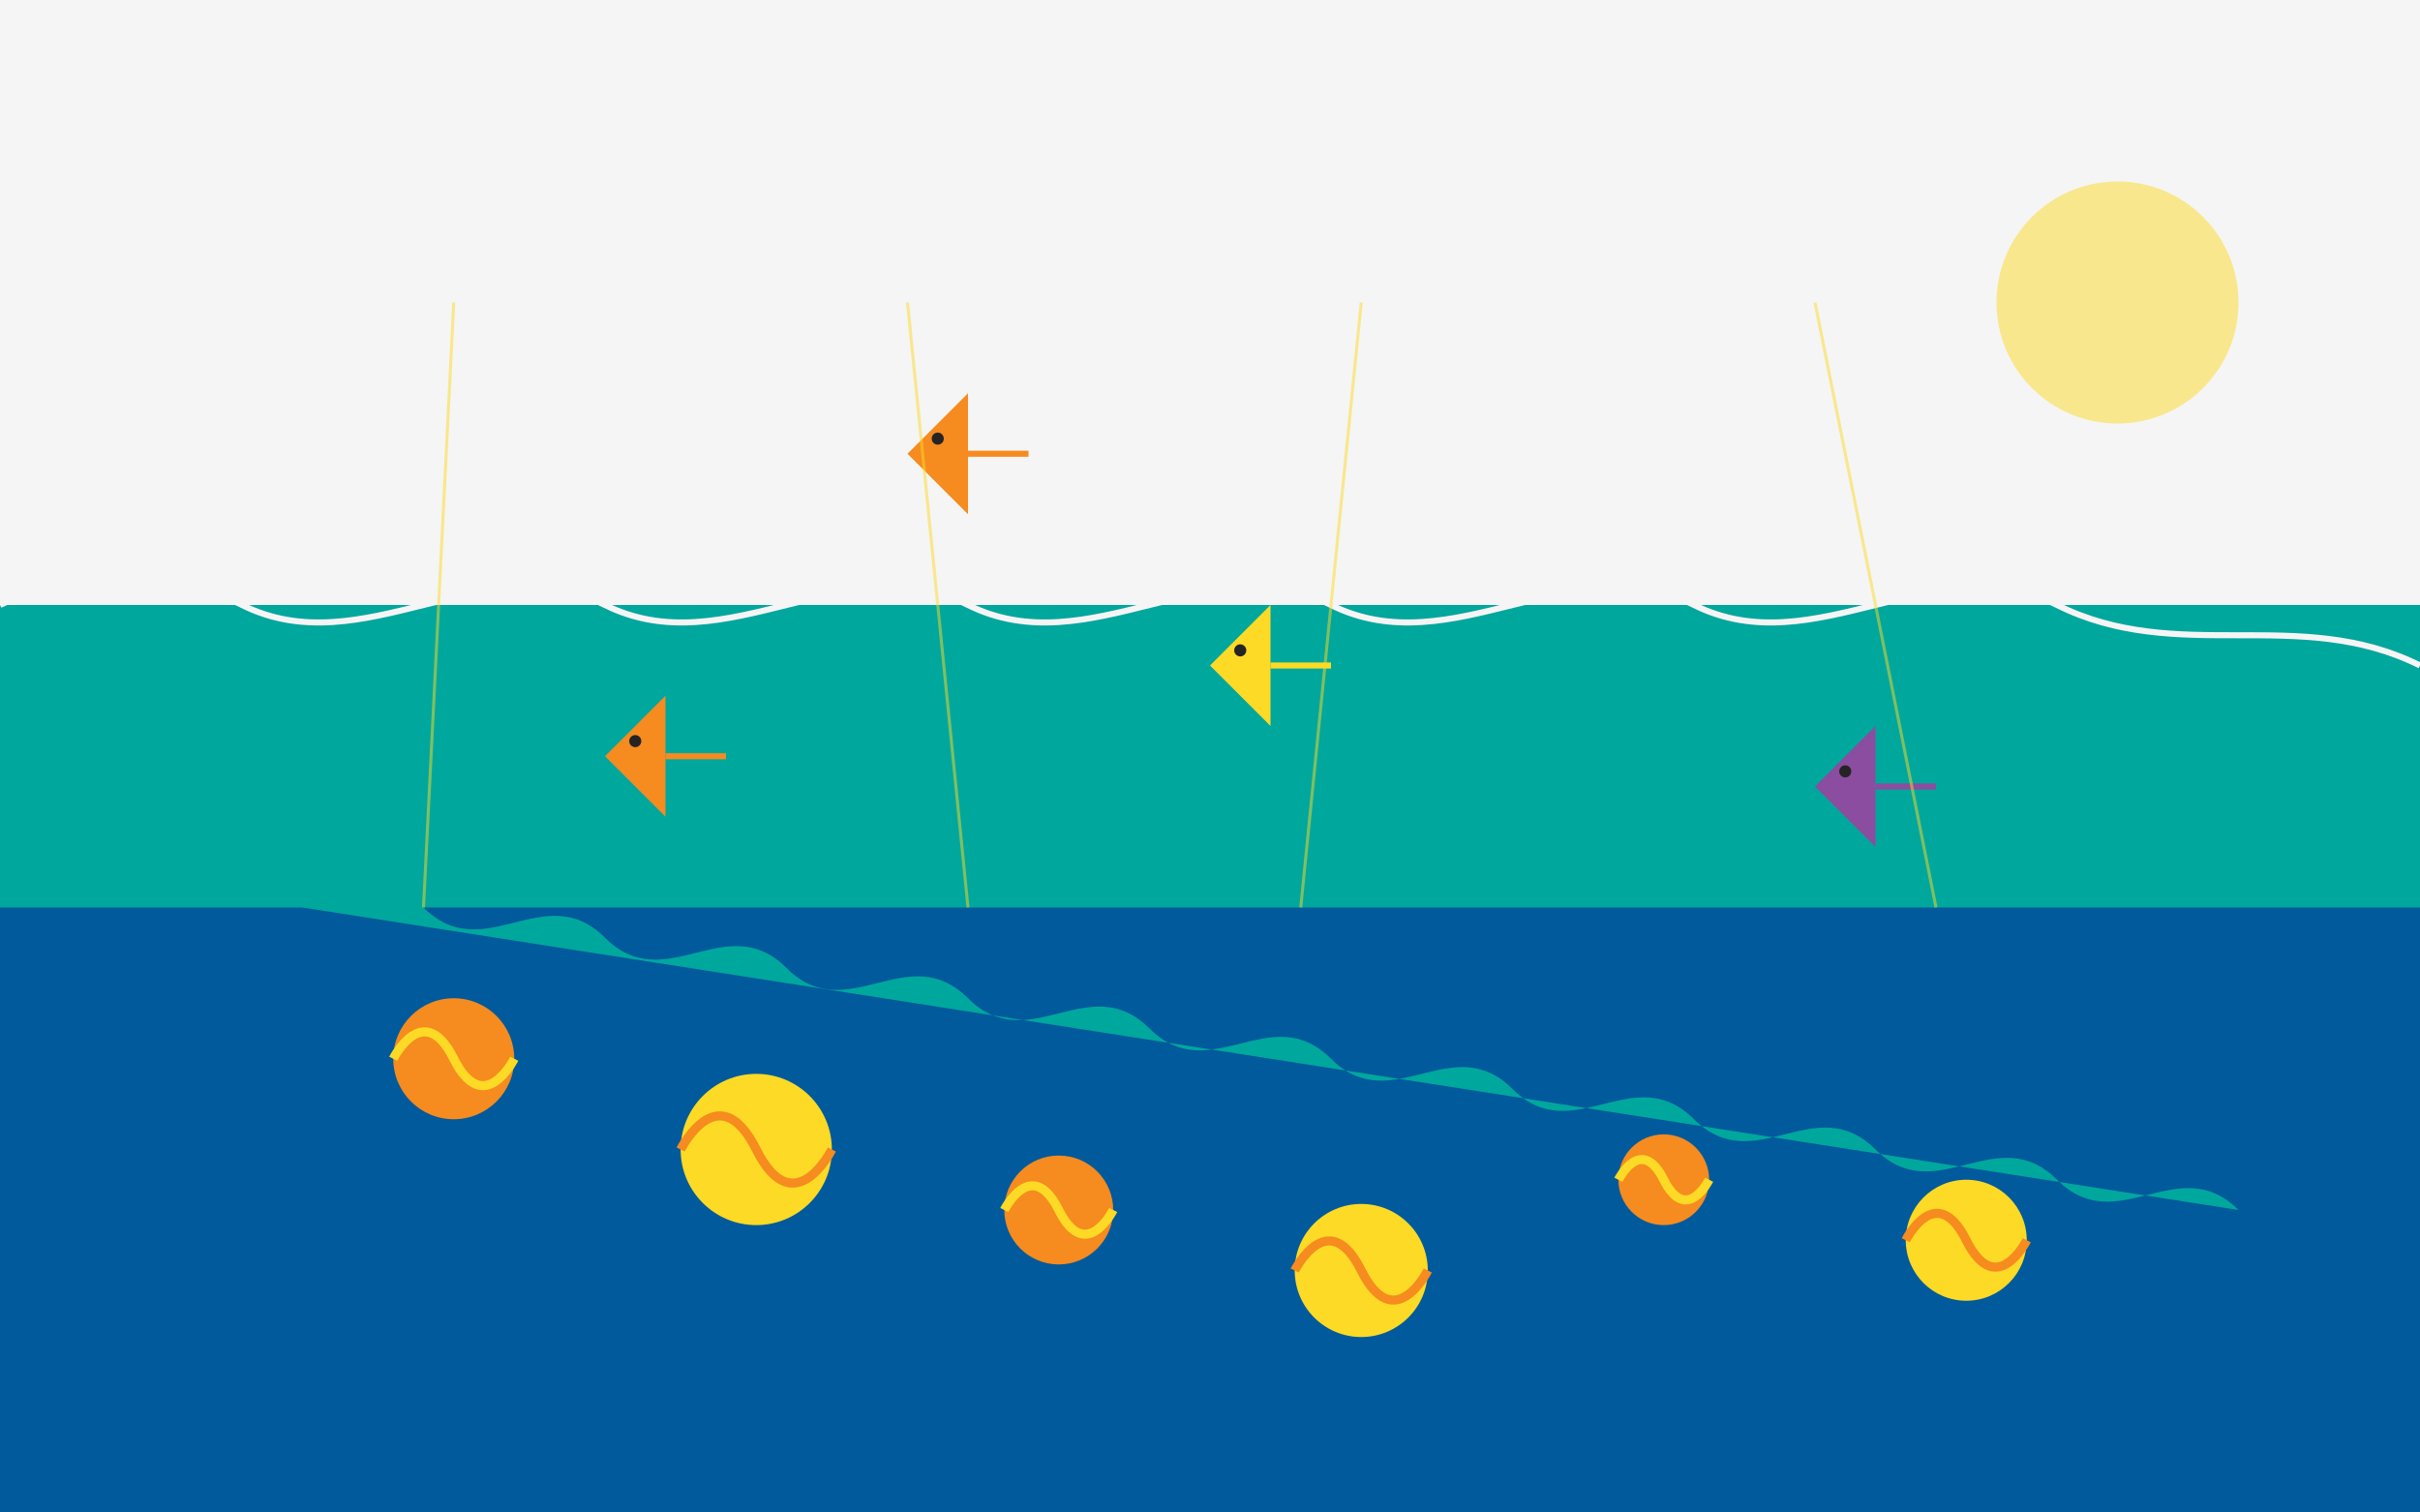 <svg xmlns="http://www.w3.org/2000/svg" width="800" height="500" viewBox="0 0 800 500" fill="none">
  <rect width="800" height="500" fill="#F5F5F5"/>
  <path d="M0 200H800V500H0V200Z" fill="#00A79D"/>
  
  <!-- Deeper ocean -->
  <path d="M0 300H800V500H0V300Z" fill="#005A9C"/>
  
  <!-- Coral Reef -->
  <path d="M100 300C100 300 120 280 140 300C160 320 180 290 200 310C220 330 240 300 260 320C280 340 300 310 320 330C340 350 360 320 380 340C400 360 420 330 440 350C460 370 480 340 500 360C520 380 540 350 560 370C580 390 600 360 620 380C640 400 660 370 680 390C700 410 720 380 740 400" fill="#00A79D"/>
  
  <!-- Coral Branches -->
  <circle cx="150" cy="350" r="20" fill="#F68B1F"/>
  <path d="M130 350C130 350 140 330 150 350C160 370 170 350 170 350" stroke="#FDDA25" stroke-width="3"/>
  <circle cx="250" cy="380" r="25" fill="#FDDA25"/>
  <path d="M225 380C225 380 237.5 355 250 380C262.5 405 275 380 275 380" stroke="#F68B1F" stroke-width="3"/>
  <circle cx="350" cy="400" r="18" fill="#F68B1F"/>
  <path d="M332 400C332 400 341 382 350 400C359 418 368 400 368 400" stroke="#FDDA25" stroke-width="3"/>
  <circle cx="450" cy="420" r="22" fill="#FDDA25"/>
  <path d="M428 420C428 420 439 398 450 420C461 442 472 420 472 420" stroke="#F68B1F" stroke-width="3"/>
  <circle cx="550" cy="390" r="15" fill="#F68B1F"/>
  <path d="M535 390C535 390 542.5 375 550 390C557.5 405 565 390 565 390" stroke="#FDDA25" stroke-width="3"/>
  <circle cx="650" cy="410" r="20" fill="#FDDA25"/>
  <path d="M630 410C630 410 640 390 650 410C660 430 670 410 670 410" stroke="#F68B1F" stroke-width="3"/>
  
  <!-- Fish -->
  <path d="M200 250L220 230L220 270L200 250Z" fill="#F68B1F"/>
  <path d="M220 250H240" stroke="#F68B1F" stroke-width="2"/>
  <circle cx="210" cy="245" r="2" fill="#242424"/>
  
  <path d="M400 220L420 200L420 240L400 220Z" fill="#FDDA25"/>
  <path d="M420 220H440" stroke="#FDDA25" stroke-width="2"/>
  <circle cx="410" cy="215" r="2" fill="#242424"/>
  
  <path d="M600 260L620 240L620 280L600 260Z" fill="#8A4D9F"/>
  <path d="M620 260H640" stroke="#8A4D9F" stroke-width="2"/>
  <circle cx="610" cy="255" r="2" fill="#242424"/>
  
  <path d="M300 150L320 130L320 170L300 150Z" fill="#F68B1F"/>
  <path d="M320 150H340" stroke="#F68B1F" stroke-width="2"/>
  <circle cx="310" cy="145" r="2" fill="#242424"/>
  
  <!-- Water Surface -->
  <path d="M0 200C0 200 40 180 80 200C120 220 160 180 200 200C240 220 280 180 320 200C360 220 400 180 440 200C480 220 520 180 560 200C600 220 640 180 680 200C720 220 760 200 800 220" stroke="#F5F5F5" stroke-width="2"/>
  
  <!-- Sun rays through water -->
  <path d="M150 100L140 300" stroke="#FDDA25" stroke-width="1" stroke-opacity="0.5"/>
  <path d="M300 100L320 300" stroke="#FDDA25" stroke-width="1" stroke-opacity="0.5"/>
  <path d="M450 100L430 300" stroke="#FDDA25" stroke-width="1" stroke-opacity="0.5"/>
  <path d="M600 100L640 300" stroke="#FDDA25" stroke-width="1" stroke-opacity="0.5"/>
  
  <!-- Sun -->
  <circle cx="700" cy="100" r="40" fill="#FDDA25" fill-opacity="0.5"/>
</svg>